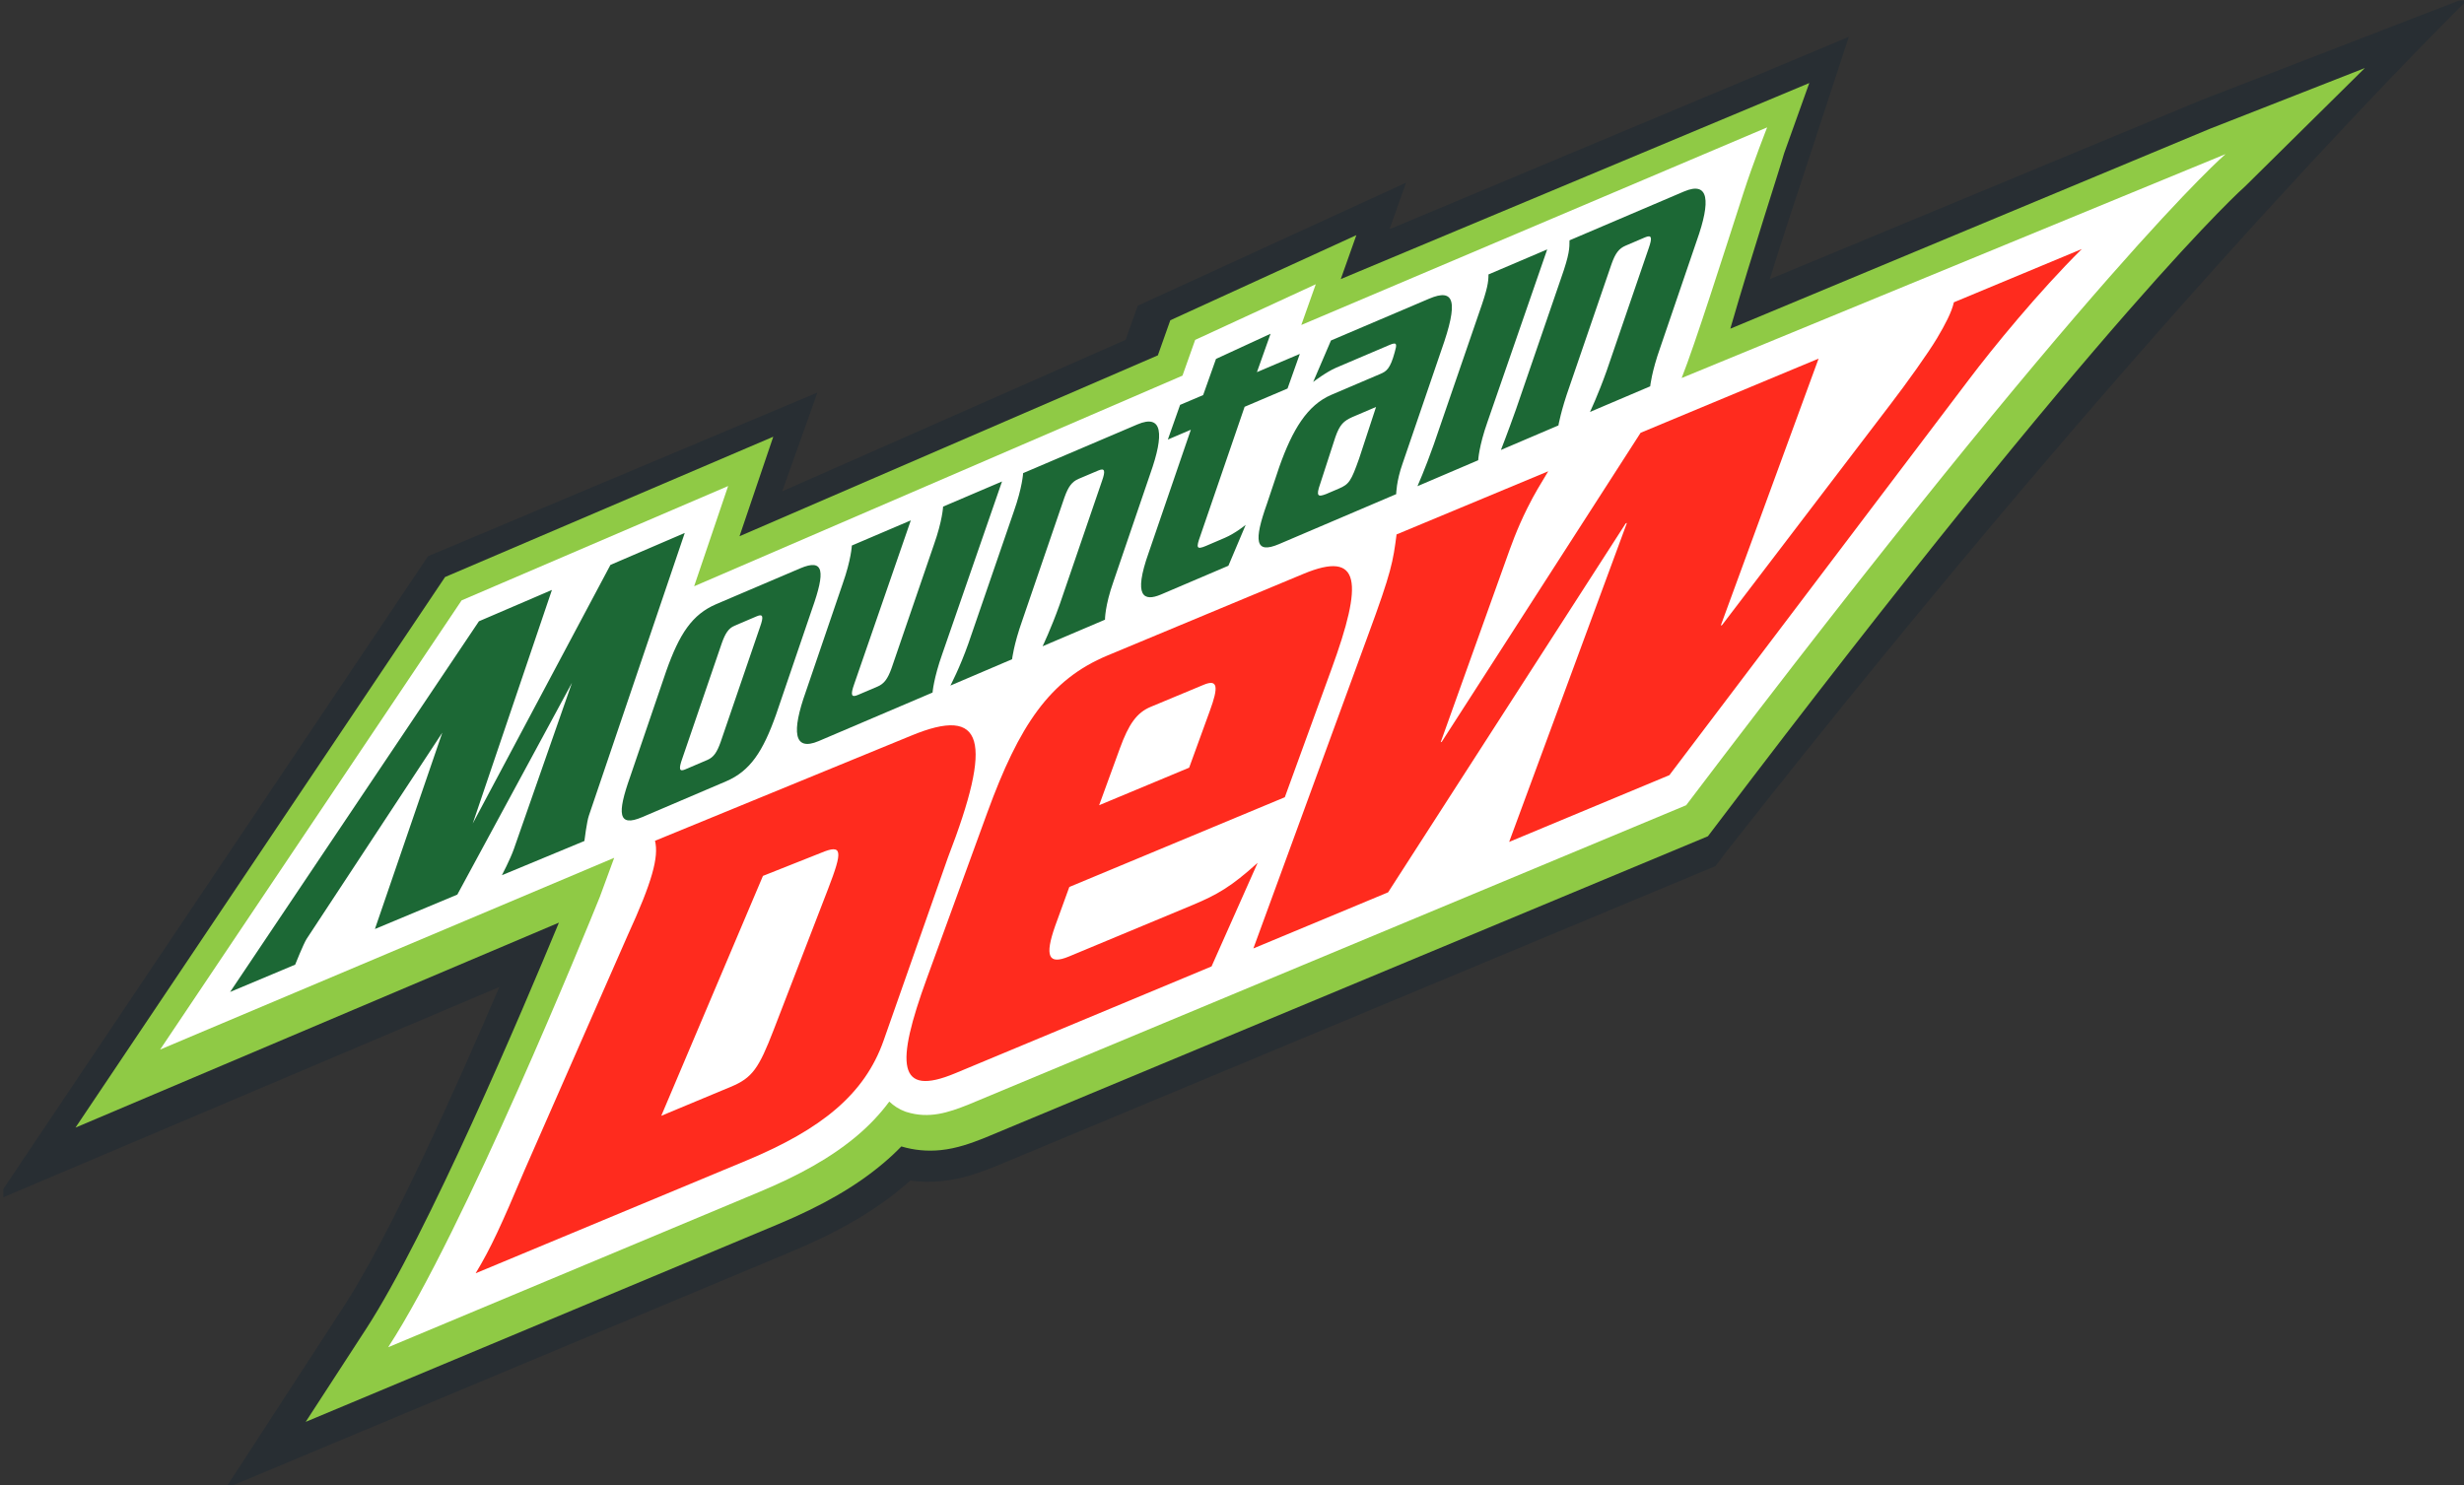 <?xml version="1.0" encoding="UTF-8" standalone="no"?>
<svg
   xmlns:dc="http://purl.org/dc/elements/1.1/"
   xmlns:cc="http://creativecommons.org/ns#"
   xmlns:rdf="http://www.w3.org/1999/02/22-rdf-syntax-ns#"
   xmlns:svg="http://www.w3.org/2000/svg"
   xmlns="http://www.w3.org/2000/svg"
   xmlns:sodipodi="http://sodipodi.sourceforge.net/DTD/sodipodi-0.dtd"
   xmlns:inkscape="http://www.inkscape.org/namespaces/inkscape"
   width="87.776mm"
   height="52.917mm"
   viewBox="0 0 87.776 52.917"
   version="1.1"
   id="svg83302"
   inkscape:version="1.0.1 (3bc2e813f5, 2020-09-07)"
   sodipodi:docname="Mountain_Dew_(International).svg">
  <rect x="0" y="0" width="87.776" height="52.917" fill="#333333" stroke="none"/>
  <defs
     id="defs83296">
    <clipPath
       id="clip7">
      <path
         d="m 567.402,98.254 h 354.5 V 312 h -354.5 z m 0,0"
         id="path1219" />
    </clipPath>
    <clipPath
       id="clip8">
      <rect
         x="0"
         y="0"
         width="355"
         height="214"
         id="rect1225" />
    </clipPath>
    <clipPath
       id="clip9">
      <path
         d="M 0.402,0.254 H 354.902 V 214 H 0.402 Z m 0,0"
         id="path1222" />
    </clipPath>
    <clipPath
       id="clipPath83263">
      <rect
         x="0"
         y="0"
         width="355"
         height="214"
         id="rect83261" />
    </clipPath>
    <clipPath
       id="clipPath83267">
      <path
         d="M 0.402,0.254 H 354.902 V 214 H 0.402 Z m 0,0"
         id="path83265" />
    </clipPath>
    <clipPath
       id="clip10">
      <path
         d="m 567.402,98.254 h 354.5 V 312 h -354.5 z m 0,0"
         id="path1249" />
    </clipPath>
    <clipPath
       id="clip11">
      <rect
         x="0"
         y="0"
         width="355"
         height="214"
         id="rect1252" />
    </clipPath>
    <clipPath
       id="clipPath83275">
      <rect
         x="0"
         y="0"
         width="355"
         height="214"
         id="rect83273" />
    </clipPath>
    <clipPath
       id="clip12">
      <path
         d="m 567.402,98.254 h 354.5 V 312 h -354.5 z m 0,0"
         id="path1260" />
    </clipPath>
    <clipPath
       id="clip13">
      <rect
         x="0"
         y="0"
         width="355"
         height="214"
         id="rect1263" />
    </clipPath>
    <clipPath
       id="clipPath83283">
      <rect
         x="0"
         y="0"
         width="355"
         height="214"
         id="rect83281" />
    </clipPath>
  </defs>
  <sodipodi:namedview
     id="base"
     pagecolor="#ffffff"
     bordercolor="#666666"
     borderopacity="1.0"
     inkscape:pageopacity="0.0"
     inkscape:pageshadow="2"
     inkscape:zoom="1"
     inkscape:cx="-6.9817357"
     inkscape:cy="223.68679"
     inkscape:document-units="mm"
     inkscape:current-layer="layer1"
     inkscape:document-rotation="0"
     showgrid="false"
     inkscape:window-width="1360"
     inkscape:window-height="706"
     inkscape:window-x="-8"
     inkscape:window-y="-8"
     inkscape:window-maximized="1" />
  <g
     inkscape:label="Camada 1"
     inkscape:groupmode="layer"
     id="layer1"
     transform="translate(-107.681,-88.983)">
    <g
       clip-path="url(#clip7)"
       clip-rule="nonzero"
       id="g55893"
       transform="matrix(0.939,0,0,0.939,-424.991,-3.257)">
      <g
         id="use55891"
         clip-path="url(#clip8)"
         transform="matrix(0.265,0,0,0.265,567,98)">
        <g
           clip-path="url(#clip9)"
           clip-rule="nonzero"
           id="g83969">
          <path
             style="fill:#282e33;fill-opacity:1;fill-rule:nonzero;stroke:none"
             d="M 50.352,187.797 C 56.867,177.766 66.215,156.957 72.531,142.195 L 0.402,172.785 62.32,80.52 118.062,57.086 l -5.039,14.141 49.164,-21.691 1.73,-4.879 38.414,-17.621 -2.367,6.664 65.754,-27.551 -6.457,19.691 c -0.301,1.016 -2.594,7.664 -4.859,15.012 L 316.312,15.156 354.902,0.254 c 0,0 -43.793,42.488 -106.699,122.563 l -1.57,2.074 -103.152,43.027 c -2.293,0.902 -4.688,1.777 -7.586,2.078 -1.523,0.156 -3.043,0.133 -4.539,-0.074 -0.297,0.27 -0.598,0.531 -0.902,0.785 -4.219,3.574 -9.352,6.562 -16.156,9.406 L 33.32,214 Z m 0,0"
             id="path83967" />
        </g>
        <path
           style="fill:#8fca45;fill-opacity:1;fill-rule:nonzero;stroke:none"
           d="M 53.449,191.164 C 62.25,177.629 75.832,145.605 81.055,132.988 L 11.848,162.336 64.758,83.5 111.742,63.41 l -4.832,14.25 59.891,-25.902 1.781,-5.023 26.637,-12.188 -2.23,6.289 67.07,-28.07 -3.605,10.07 c -0.512,1.875 -4.566,14.238 -7.699,25.105 l 68.656,-28.625 22.184,-8.695 -17.133,16.93 c -0.18,0.152 -19.348,17.082 -76.117,92.016 l -0.797,1.051 -103.52,43.18 c -1.969,0.781 -3.996,1.523 -6.32,1.762 -1.91,0.195 -3.801,0.019 -5.629,-0.527 -0.801,0.828 -1.652,1.621 -2.551,2.379 -3.891,3.297 -8.703,6.086 -15.137,8.777 l -67.586,28.281 z m 0,0"
           id="path83971" />
        <path
           style="fill:#ffffff;fill-opacity:1;fill-rule:nonzero;stroke:none"
           d="m 241.789,55.004 c 1.891,-4.762 5.984,-17.633 8.859,-26.543 1.367,-4.242 3.379,-9.344 3.379,-9.344 l -66.691,28.293 2.07,-5.832 -17.266,7.969 -1.816,5.117 -69.91,30.16 4.867,-14.352 L 67.125,86.844 23.965,151.16 88.969,123.707 c 0,0 -1.93,5.273 -2.047,5.57 -1.969,4.883 -19.418,47.75 -30.309,64.508 l 53.215,-22.27 c 5.535,-2.312 10.172,-4.852 13.945,-8.043 1.73,-1.465 3.27,-3.09 4.578,-4.859 0.641,0.598 1.402,1.105 2.262,1.418 0.062,0.023 0.117,0.043 0.168,0.059 3.305,1.043 6.074,0.062 8.836,-1.023 l 102.816,-42.891 c 58.414,-77.098 77.215,-93.234 77.215,-93.234 z m 0,0"
           id="path83973" />
        <path
           style="fill:#1c6835;fill-opacity:1;fill-rule:nonzero;stroke:none"
           d="m 163.871,61.648 c 3.621,-1.543 3.859,1.375 1.852,7.035 l -5.277,15.461 c -1.242,3.508 -1.215,5.465 -1.215,5.465 l -8.934,3.805 c 0,0 1.199,-2.48 2.449,-5.984 L 158.781,69.812 c 0.559,-1.562 0.426,-1.965 -0.52,-1.559 l -2.809,1.191 c -0.941,0.406 -1.465,1.086 -2.023,2.652 l -6.035,17.613 c -1.246,3.512 -1.461,5.562 -1.461,5.562 l -8.832,3.77 c 0,0 1.348,-2.543 2.582,-6.047 l 6.488,-18.855 c 1.242,-3.504 1.34,-5.516 1.34,-5.516 z m -27.816,11.77 c 0,0 -0.086,2.004 -1.336,5.512 l -6.039,17.613 c -0.559,1.562 -1.074,2.242 -2.023,2.648 l -2.805,1.195 c -0.945,0.406 -1.078,0.004 -0.523,-1.559 l 8.102,-23.438 -8.441,3.602 c 0,0 -0.082,2.004 -1.324,5.504 l -5.277,15.461 c -2.012,5.66 -1.77,8.574 1.855,7.035 l 16.301,-6.949 c 0,0 0.152,-2.039 1.398,-5.543 l 8.547,-24.68 z m -20.461,8.84 c 3.457,-1.477 3.594,0.477 1.723,5.766 l -5.18,15.188 c -1.879,5.285 -3.703,8.074 -7.164,9.547 l -12.004,5.125 c -3.461,1.477 -3.594,-0.484 -1.723,-5.762 l 5.184,-15.191 c 1.875,-5.285 3.691,-8.074 7.152,-9.551 z m -5.75,8.402 c 0.52,-1.449 0.465,-1.938 -0.449,-1.547 l -3.199,1.363 c -0.844,0.359 -1.32,1.066 -1.832,2.52 l -5.645,16.488 c -0.516,1.449 -0.465,1.934 0.387,1.574 l 3.195,-1.363 c 0.91,-0.391 1.383,-1.102 1.902,-2.559 z M 88.434,81.762 68.719,118.793 80.055,85.348 69.605,89.836 33.984,142.914 l 9.312,-3.91 c 0,0 1.184,-2.969 1.641,-3.688 0.461,-0.715 19.422,-29.527 19.422,-29.527 l -9.645,28.113 11.797,-4.93 16.414,-30.328 c 0,0 -7.812,22.34 -8.324,23.82 -0.527,1.484 -1.707,3.734 -1.707,3.734 l 11.809,-4.902 c 0,0 0.34,-2.766 0.641,-3.629 0.297,-0.859 13.727,-40.477 13.727,-40.477 z M 214.133,40.172 c -0.004,1.105 -0.121,2.023 -1.359,5.527 l -6.484,18.855 c -1.242,3.504 -2.324,5.938 -2.324,5.938 l 8.695,-3.715 c 0,0 0.094,-2.004 1.336,-5.512 l 8.543,-24.676 z m -40.461,38.879 c -1.375,0.582 -1.387,0.223 -0.809,-1.395 l 6.359,-18.531 6.145,-2.617 1.758,-4.957 -6.141,2.613 1.953,-5.5 -7.812,3.605 -1.84,5.18 -3.301,1.402 -1.754,4.965 3.293,-1.406 -6.039,17.613 c -2.242,6.312 -0.691,7.02 1.762,5.98 l 9.656,-4.121 2.473,-5.852 c 0,0 -1.492,1.223 -3,1.863 z m 68.449,-50.754 -16.387,6.992 c -0.008,1.094 0.023,1.945 -1.211,5.426 l -6.445,18.754 c -1.234,3.48 -2.164,5.836 -2.164,5.836 l 8.23,-3.512 c 0,0 0.355,-2.109 1.594,-5.594 L 231.746,38.688 c 0.551,-1.559 1.066,-2.23 2.012,-2.633 l 2.785,-1.191 c 0.945,-0.398 1.074,-0.008 0.527,1.555 l -6.004,17.512 c -1.238,3.484 -2.402,5.93 -2.402,5.93 l 8.621,-3.668 c 0,0 0.195,-2.043 1.43,-5.527 l 5.25,-15.371 c 1.996,-5.633 1.762,-8.531 -1.844,-6.996 m -36.504,15.355 c 3.691,-1.578 4.242,0.387 1.777,7.34 l -5.543,16.211 c -0.922,2.59 -0.93,4.426 -0.93,4.426 l -16.777,7.156 c -3.461,1.473 -3.605,-0.48 -1.73,-5.762 l 1.781,-5.324 c 1.875,-5.285 3.992,-8.82 7.457,-10.297 l 7.016,-2.992 c 0.855,-0.363 1.398,-0.73 2.031,-3.059 0.332,-1.152 0.387,-1.559 -0.688,-1.102 l -7.68,3.273 c -1.434,0.613 -3.293,2.043 -3.293,2.043 l 2.547,-5.938 z m -7.578,15.492 -3.434,1.465 c -1.184,0.551 -1.746,1.012 -2.391,2.848 l -2.172,6.691 c -0.652,1.832 -0.289,1.91 0.863,1.461 l 1.801,-0.77 c 1.469,-0.625 1.762,-1.07 2.906,-4.301 z m 0,0"
           id="path83975" />
        <path
           style="fill:#ff2b1e;fill-opacity:1;fill-rule:nonzero;stroke:none"
           d="m 90.914,134.773 c 3.5,-7.629 4.465,-11.184 3.898,-13.504 l 36.598,-15.023 c 10.621,-4.426 11.789,0.699 5.336,17.418 l -9.195,26.172 c -2.707,7.75 -8.965,12.758 -19.586,17.188 l -38.832,16.172 c 2.176,-3.602 3.656,-6.84 7.02,-14.801 z m 4.793,25.875 9.93,-4.141 c 3.125,-1.293 4.031,-2.648 6.168,-8.176 l 7.773,-20.141 c 2.129,-5.527 2.105,-6.496 -1.02,-5.188 l -8.293,3.293 z m 58.418,-32.766 -2.035,5.602 c -1.5,4.297 -0.984,5.586 1.98,4.352 l 17.73,-7.383 c 3.52,-1.473 5.52,-2.625 9.285,-6.031 l -6.598,14.836 -36.711,15.305 C 129.5,158.008 129.199,153.383 133.75,140.906 l 8.633,-23.676 c 4.551,-12.473 8.934,-19.051 17.211,-22.496 L 187.625,83.055 c 8.285,-3.457 8.582,1.168 4.027,13.645 l -6.676,18.332 z m 17.156,-17.082 2.961,-8.141 c 1.262,-3.434 1.152,-4.578 -0.883,-3.73 l -7.574,3.156 c -2.031,0.844 -3.164,2.504 -4.418,5.938 l -2.973,8.152 z m 76.297,-20.43 -0.191,0.082 14.004,-38.227 -25.48,10.621 -28.461,44.238 -0.16,0.074 9.277,-25.898 c 0.77,-2.148 1.586,-4.539 3.148,-7.668 1.012,-2.039 1.852,-3.367 2.969,-5.234 l -21.711,9.043 c -0.508,3.891 -0.695,5.258 -4.086,14.445 l -16.414,44.836 19.289,-8.035 34.008,-52.816 0.18,-0.078 -16.859,45.676 22.938,-9.559 42.859,-56.617 c 3.445,-4.566 10,-12.586 16.184,-18.719 l -18.316,7.629 c -0.312,1.426 -1.277,3.234 -2.383,5.098 -1.273,2.145 -4.355,6.449 -6.668,9.469 z m 0,0"
           id="path83977" />
      </g>
    </g>
  </g>
</svg>
